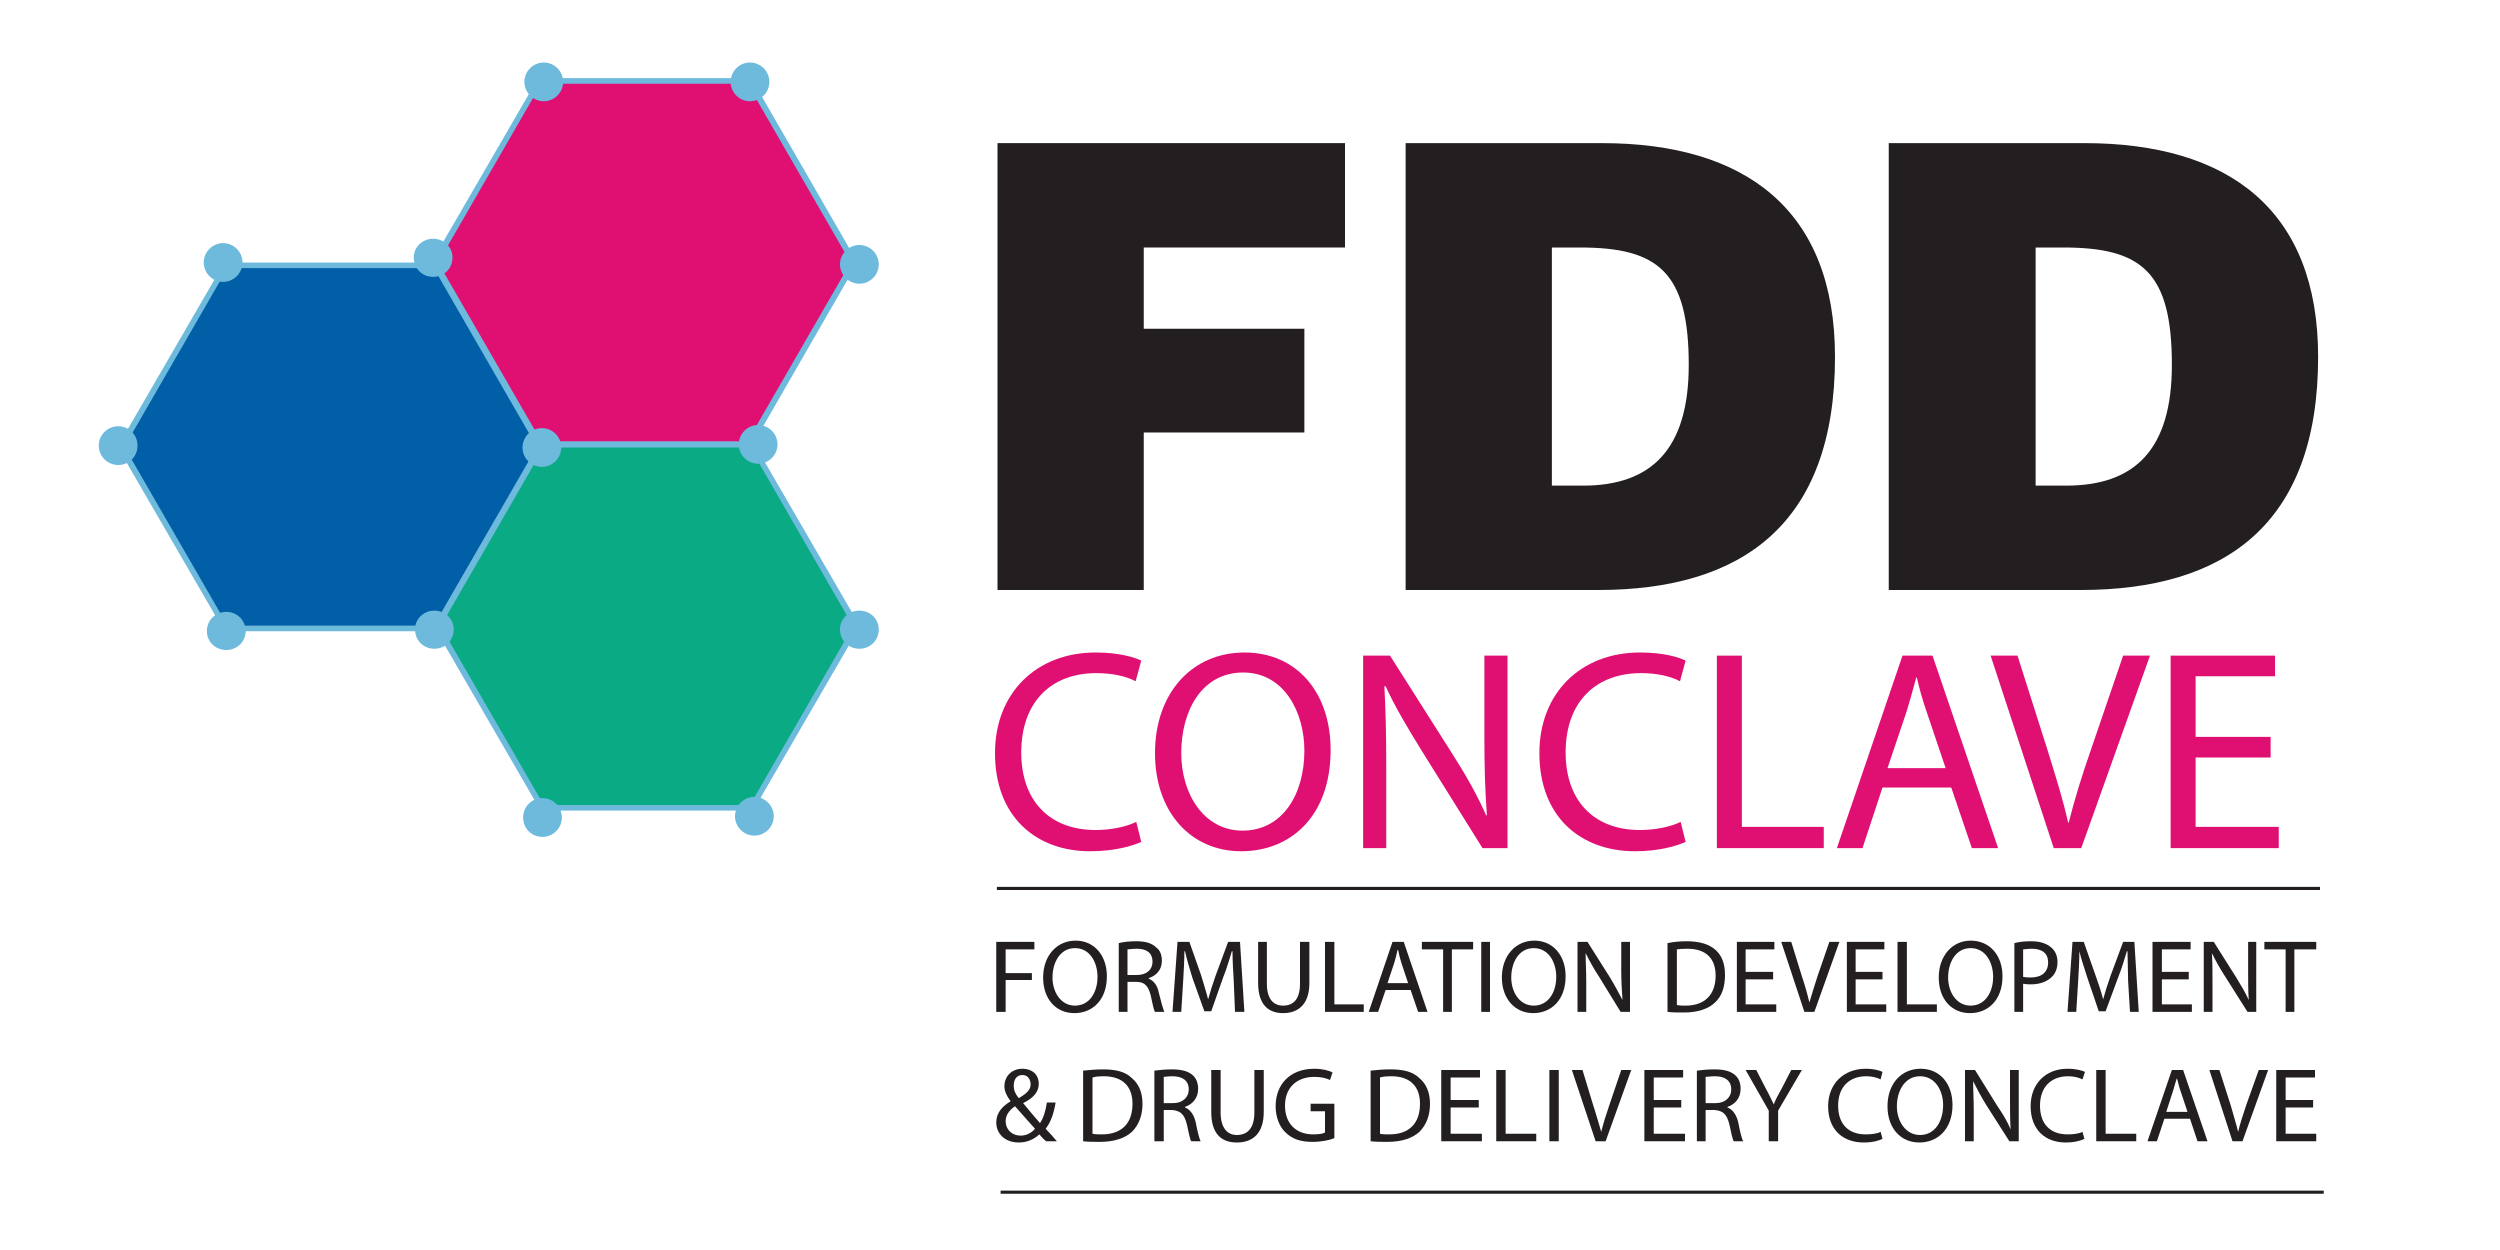 <svg version="1.2" xmlns="http://www.w3.org/2000/svg" viewBox="0 0 400 200" width="400" height="200">
	<title>FDD Conclave logo-ai</title>
	<style>
		.s0 { fill: #231f20 } 
		.s1 { fill: #e01073 } 
		.s2 { fill: #6dbadd } 
		.s3 { fill: #005fa7 } 
		.s4 { fill: #09aa84 } 
	</style>
	<g id="_Artboards_">
	</g>
	<g id="Layer 1">
		<path id="&lt;Path&gt;" class="s0" d="m159.5 141.9h211.7v0.5h-211.7z"/>
		<path id="&lt;Path&gt;" class="s0" d="m160.1 190.5h211.7v0.5h-211.7z"/>
		<g id="&lt;Group&gt;">
			<path id="&lt;Compound Path&gt;" class="s0" d="m159.6 94.4v-71.5h55.6v16.7h-32.2v13h25.7v16.6h-25.7v25.2z"/>
			<path id="&lt;Compound Path&gt;" fill-rule="evenodd" class="s0" d="m224.9 94.4v-71.5h31.4c23 0 37.3 10.7 37.3 34.2 0 26.9-15 37.3-37.9 37.3zm23.4-16.7h5c10.9 0 16.9-5.8 16.9-19.3 0-14.9-4.9-18.8-17.4-18.8h-4.5z"/>
			<path id="&lt;Compound Path&gt;" fill-rule="evenodd" class="s0" d="m302.2 94.4v-71.5h31.3c23.1 0 37.4 10.7 37.4 34.2 0 26.9-15 37.3-38 37.3zm23.5-16.7h4.9c11 0 16.9-5.8 16.9-19.3 0-14.9-4.8-18.8-17.4-18.8h-4.4z"/>
		</g>
		<g id="&lt;Group&gt;">
			<g id="&lt;Group&gt;">
				<path id="&lt;Compound Path&gt;" class="s1" d="m182.6 134.7c-1.5 0.7-4.4 1.5-8.2 1.5-8.6 0-15.2-5.5-15.2-15.7 0-9.6 6.6-16.1 16.1-16.1 3.8 0 6.3 0.8 7.3 1.3l-0.9 3.3c-1.5-0.8-3.7-1.3-6.3-1.3-7.2 0-12 4.6-12 12.7 0 7.6 4.4 12.4 11.9 12.4 2.4 0 4.9-0.5 6.5-1.3z"/>
				<path id="&lt;Compound Path&gt;" fill-rule="evenodd" class="s1" d="m212.9 120c0 10.6-6.4 16.2-14.3 16.2-8.1 0-13.8-6.3-13.8-15.7 0-9.7 6-16.1 14.3-16.1 8.4 0 13.8 6.4 13.8 15.6zm-23.9 0.5c0 6.5 3.6 12.4 9.8 12.4 6.4 0 9.9-5.8 9.9-12.8 0-6.1-3.2-12.5-9.8-12.5-6.6 0-9.9 6.1-9.9 12.9z"/>
				<path id="&lt;Compound Path&gt;" class="s1" d="m218.1 135.7v-30.8h4.3l9.9 15.6c2.3 3.6 4.1 6.8 5.5 10l0.1-0.1c-0.3-4.1-0.4-7.8-0.4-12.6v-12.9h3.7v30.8h-4l-9.8-15.7c-2.1-3.4-4.2-6.9-5.7-10.2h-0.2c0.2 3.9 0.3 7.6 0.3 12.7v13.2z"/>
				<path id="&lt;Compound Path&gt;" class="s1" d="m269.7 134.7c-1.5 0.7-4.4 1.5-8.1 1.5-8.7 0-15.3-5.5-15.3-15.7 0-9.6 6.6-16.1 16.1-16.1 3.9 0 6.3 0.8 7.3 1.3l-0.9 3.3c-1.5-0.8-3.7-1.3-6.2-1.3-7.3 0-12.1 4.6-12.1 12.7 0 7.6 4.4 12.4 11.9 12.4 2.4 0 4.9-0.5 6.5-1.3z"/>
				<path id="&lt;Compound Path&gt;" class="s1" d="m274.7 104.9h4v27.4h13.1v3.4h-17.1z"/>
				<path id="&lt;Compound Path&gt;" fill-rule="evenodd" class="s1" d="m301.2 126l-3.2 9.7h-4.1l10.5-30.8h4.8l10.5 30.8h-4.2l-3.3-9.7zm10.1-3.1l-3-8.9c-0.7-2-1.2-3.8-1.6-5.6h-0.1c-0.5 1.8-1 3.7-1.6 5.6l-3 8.9z"/>
				<path id="&lt;Compound Path&gt;" class="s1" d="m328.6 135.7l-10.1-30.8h4.3l4.8 15.1c1.3 4.2 2.5 8 3.3 11.6h0.1c0.9-3.6 2.1-7.5 3.5-11.5l5.2-15.2h4.3l-11 30.8z"/>
				<path id="&lt;Compound Path&gt;" class="s1" d="m363.3 121.2h-12v11.1h13.3v3.4h-17.3v-30.8h16.7v3.3h-12.7v9.7h12z"/>
			</g>
		</g>
		<g id="&lt;Group&gt;">
			<path id="&lt;Compound Path&gt;" class="s0" d="m159.4 150.7h6.1v1.2h-4.6v3.8h4.2v1.1h-4.2v5.1h-1.5z"/>
			<path id="&lt;Compound Path&gt;" fill-rule="evenodd" class="s0" d="m171.9 162.1c-3 0-5-2.3-5-5.7 0-3.5 2.2-5.9 5.2-5.9 3 0 5 2.4 5 5.7 0 3.8-2.3 5.9-5.2 5.9zm0.1-1.2c2.3 0 3.6-2.1 3.6-4.6 0-2.3-1.2-4.6-3.6-4.6-2.4 0-3.6 2.3-3.6 4.7 0 2.3 1.3 4.5 3.6 4.5z"/>
			<path id="&lt;Compound Path&gt;" fill-rule="evenodd" class="s0" d="m179 150.9c0.7-0.2 1.8-0.3 2.8-0.3 1.5 0 2.5 0.3 3.2 1 0.6 0.4 0.9 1.2 0.9 2.1 0 1.5-0.9 2.4-2.1 2.8v0.1c0.8 0.3 1.4 1.1 1.6 2.2 0.4 1.6 0.7 2.7 0.9 3.1h-1.5c-0.2-0.3-0.4-1.3-0.7-2.7-0.4-1.5-1-2.1-2.3-2.1h-1.4v4.8h-1.4zm1.4 5.1h1.5c1.6 0 2.5-0.9 2.5-2.1 0-1.5-1-2.1-2.5-2.1-0.7 0-1.2 0.1-1.5 0.1z"/>
			<path id="&lt;Compound Path&gt;" class="s0" d="m197.4 157c-0.1-1.6-0.2-3.5-0.2-4.8h-0.1c-0.4 1.3-0.8 2.7-1.4 4.2l-1.9 5.4h-1.1l-1.9-5.3c-0.5-1.6-0.9-3-1.2-4.3h-0.1c0 1.4-0.1 3.2-0.2 4.9l-0.3 4.8h-1.4l0.8-11.2h1.9l1.9 5.4c0.4 1.4 0.8 2.6 1.1 3.8 0.3-1.1 0.7-2.4 1.2-3.8l2-5.4h1.9l0.7 11.2h-1.5z"/>
			<path id="&lt;Compound Path&gt;" class="s0" d="m202.7 150.7v6.7c0 2.5 1.1 3.5 2.6 3.5 1.7 0 2.7-1.1 2.7-3.5v-6.7h1.5v6.6c0 3.4-1.8 4.8-4.2 4.8-2.3 0-4-1.3-4-4.8v-6.6z"/>
			<path id="&lt;Compound Path&gt;" class="s0" d="m212 150.7h1.5v10h4.7v1.2h-6.2z"/>
			<path id="&lt;Compound Path&gt;" fill-rule="evenodd" class="s0" d="m221.7 158.4l-1.2 3.5h-1.5l3.8-11.2h1.8l3.8 11.2h-1.5l-1.2-3.5zm3.6-1.1l-1.1-3.3c-0.2-0.7-0.4-1.4-0.5-2h-0.1q-0.2 1-0.5 2l-1.1 3.3z"/>
			<path id="&lt;Compound Path&gt;" class="s0" d="m230.9 151.9h-3.4v-1.2h8.2v1.2h-3.4v10h-1.4z"/>
			<path id="&lt;Compound Path&gt;" class="s0" d="m237 150.7h1.4v11.2h-1.4z"/>
			<path id="&lt;Compound Path&gt;" fill-rule="evenodd" class="s0" d="m245.3 162.1c-2.9 0-5-2.3-5-5.7 0-3.5 2.2-5.9 5.2-5.9 3 0 5 2.4 5 5.7 0 3.8-2.3 5.9-5.2 5.9zm0.1-1.2c2.3 0 3.6-2.1 3.6-4.6 0-2.3-1.2-4.6-3.6-4.6-2.4 0-3.6 2.3-3.6 4.7 0 2.3 1.3 4.5 3.6 4.5z"/>
			<path id="&lt;Compound Path&gt;" class="s0" d="m252.4 161.9v-11.2h1.6l3.6 5.7c0.8 1.3 1.4 2.5 2 3.6-0.1-1.5-0.2-2.9-0.2-4.6v-4.7h1.4v11.2h-1.5l-3.5-5.7c-0.8-1.2-1.5-2.5-2.1-3.7 0 1.4 0.1 2.8 0.1 4.6v4.8z"/>
			<path id="&lt;Compound Path&gt;" fill-rule="evenodd" class="s0" d="m266.8 150.9c0.9-0.2 2-0.3 3.1-0.3 2.1 0 3.6 0.5 4.6 1.4 1 0.9 1.5 2.2 1.5 4 0 1.9-0.5 3.4-1.6 4.4-1 1-2.8 1.6-4.9 1.6-1.1 0-1.9 0-2.7-0.1zm1.5 9.9c0.4 0.1 0.9 0.1 1.4 0.1 3.1 0 4.8-1.8 4.8-4.8 0-2.7-1.5-4.3-4.5-4.3q-1.1 0-1.7 0.1z"/>
			<path id="&lt;Compound Path&gt;" class="s0" d="m283.7 156.7h-4.4v4h4.9v1.2h-6.3v-11.2h6v1.2h-4.6v3.6h4.4z"/>
			<path id="&lt;Compound Path&gt;" class="s0" d="m288.7 161.9l-3.7-11.2h1.6l1.7 5.5c0.5 1.5 0.9 2.9 1.2 4.2 0.4-1.3 0.8-2.7 1.3-4.2l1.9-5.5h1.6l-4 11.2z"/>
			<path id="&lt;Compound Path&gt;" class="s0" d="m301.2 156.7h-4.3v4h4.9v1.2h-6.3v-11.2h6v1.2h-4.6v3.6h4.3z"/>
			<path id="&lt;Compound Path&gt;" class="s0" d="m303.6 150.7h1.5v10h4.8v1.2h-6.3z"/>
			<path id="&lt;Compound Path&gt;" fill-rule="evenodd" class="s0" d="m315.2 162.1c-3 0-5-2.3-5-5.7 0-3.5 2.2-5.9 5.1-5.9 3.1 0 5.1 2.4 5.1 5.7 0 3.8-2.3 5.9-5.2 5.9zm0.1-1.2c2.3 0 3.6-2.1 3.6-4.6 0-2.3-1.2-4.6-3.6-4.6-2.4 0-3.6 2.3-3.6 4.7 0 2.3 1.3 4.5 3.6 4.5z"/>
			<path id="&lt;Compound Path&gt;" fill-rule="evenodd" class="s0" d="m322.3 150.9c0.7-0.2 1.6-0.3 2.7-0.3 1.5 0 2.5 0.4 3.2 1 0.6 0.5 1 1.3 1 2.3q0 1.5-0.9 2.4c-0.8 0.8-2 1.2-3.4 1.2q-0.7 0-1.2-0.1v4.5h-1.4zm1.4 5.4q0.5 0.1 1.2 0.1c1.8 0 2.8-0.9 2.8-2.4 0-1.5-1-2.2-2.6-2.2-0.7 0-1.1 0.1-1.4 0.1z"/>
			<path id="&lt;Compound Path&gt;" class="s0" d="m340.5 157c0-1.6-0.1-3.5-0.1-4.8h-0.1c-0.4 1.3-0.8 2.7-1.4 4.2l-2 5.4h-1.1l-1.8-5.3c-0.5-1.6-1-3-1.3-4.3 0 1.4-0.1 3.2-0.2 4.9l-0.3 4.8h-1.4l0.8-11.2h1.8l1.9 5.4c0.5 1.4 0.9 2.6 1.2 3.8 0.3-1.1 0.7-2.4 1.2-3.8l2-5.4h1.8l0.7 11.2h-1.4z"/>
			<path id="&lt;Compound Path&gt;" class="s0" d="m350.2 156.7h-4.3v4h4.8v1.2h-6.3v-11.2h6.1v1.2h-4.6v3.6h4.3z"/>
			<path id="&lt;Compound Path&gt;" class="s0" d="m352.6 161.9v-11.2h1.6l3.6 5.7c0.8 1.3 1.5 2.5 2 3.6-0.1-1.5-0.1-2.9-0.1-4.6v-4.7h1.3v11.2h-1.4l-3.6-5.7c-0.8-1.2-1.5-2.5-2.1-3.7 0.1 1.4 0.1 2.8 0.1 4.6v4.8z"/>
			<path id="&lt;Compound Path&gt;" class="s0" d="m365.7 151.9h-3.4v-1.2h8.3v1.2h-3.5v10h-1.4z"/>
			<path id="&lt;Compound Path&gt;" fill-rule="evenodd" class="s0" d="m167.4 182.6c-0.4-0.3-0.7-0.6-1.1-1.1-1 0.9-2.1 1.3-3.3 1.3-2.3 0-3.6-1.5-3.6-3.2 0-1.6 1-2.6 2.3-3.4-0.6-0.8-1-1.6-1-2.4 0-1.4 1-2.8 2.9-2.8 1.5 0 2.6 0.9 2.6 2.4 0 1.2-0.7 2.2-2.5 3.1 0.9 1.1 2 2.4 2.7 3.2q0.8-1.2 1.1-3.3h1.4c-0.3 1.8-0.8 3.2-1.6 4.2 0.6 0.6 1.2 1.3 1.8 2zm-4.1-0.9c1 0 1.8-0.5 2.3-1.1-0.6-0.7-1.9-2.1-3.2-3.6-0.6 0.4-1.5 1.2-1.5 2.4 0 1.3 1 2.3 2.4 2.3zm0.3-9.7c-1 0-1.4 0.8-1.4 1.7 0 0.8 0.3 1.4 0.8 2 1.2-0.7 1.9-1.3 1.9-2.2 0-0.7-0.4-1.5-1.3-1.5z"/>
			<path id="&lt;Compound Path&gt;" fill-rule="evenodd" class="s0" d="m173.3 171.3c1-0.1 2-0.2 3.2-0.2 2.1 0 3.6 0.4 4.6 1.4 1.1 0.9 1.7 2.3 1.7 4.1 0 1.9-0.6 3.4-1.7 4.5-1.1 1-2.8 1.6-5.1 1.6-1 0-1.9 0-2.7-0.1zm1.5 10.1c0.4 0.1 1 0.1 1.5 0.1 3.2 0 4.9-1.8 4.9-4.9 0-2.7-1.5-4.4-4.6-4.4q-1.2 0-1.8 0.2z"/>
			<path id="&lt;Compound Path&gt;" fill-rule="evenodd" class="s0" d="m184.7 171.3c0.7-0.1 1.8-0.2 2.8-0.2 1.6 0 2.6 0.3 3.3 0.9 0.6 0.5 0.9 1.3 0.9 2.2 0 1.5-0.9 2.5-2.1 2.9v0.1c0.8 0.3 1.4 1.1 1.7 2.3 0.3 1.6 0.6 2.7 0.8 3.1h-1.5c-0.2-0.3-0.4-1.3-0.7-2.7-0.4-1.6-1-2.2-2.4-2.3h-1.3v5h-1.5zm1.5 5.2h1.5c1.5 0 2.5-0.9 2.5-2.2 0-1.4-1-2.1-2.6-2.1-0.7 0-1.2 0.1-1.4 0.1z"/>
			<path id="&lt;Compound Path&gt;" class="s0" d="m195.3 171.2v6.8c0 2.5 1.1 3.6 2.6 3.6 1.7 0 2.8-1.1 2.8-3.6v-6.8h1.5v6.7c0 3.5-1.8 4.9-4.3 4.9-2.4 0-4.1-1.3-4.1-4.9v-6.7z"/>
			<path id="&lt;Compound Path&gt;" class="s0" d="m213.5 182.1c-0.7 0.3-2 0.6-3.5 0.6-1.8 0-3.2-0.4-4.3-1.5-1-0.9-1.6-2.5-1.6-4.2 0-3.5 2.3-6 6.2-6 1.3 0 2.4 0.3 2.9 0.6l-0.4 1.2c-0.6-0.3-1.4-0.5-2.5-0.5-2.8 0-4.7 1.7-4.7 4.6 0 2.9 1.8 4.6 4.5 4.6 0.9 0 1.6-0.1 1.9-0.3v-3.4h-2.3v-1.2h3.8z"/>
			<path id="&lt;Compound Path&gt;" fill-rule="evenodd" class="s0" d="m219.3 171.3c0.9-0.1 2-0.2 3.2-0.2 2.1 0 3.6 0.4 4.6 1.4 1.1 0.9 1.7 2.3 1.7 4.1 0 1.9-0.6 3.4-1.7 4.5-1.1 1-2.8 1.6-5.1 1.6-1 0-1.9 0-2.7-0.1zm1.5 10.1c0.4 0.1 0.9 0.1 1.5 0.1 3.2 0 4.9-1.8 4.9-4.9 0-2.7-1.5-4.4-4.6-4.4q-1.2 0-1.8 0.2z"/>
			<path id="&lt;Compound Path&gt;" class="s0" d="m236.6 177.2h-4.5v4.2h5v1.2h-6.5v-11.4h6.2v1.2h-4.7v3.6h4.5z"/>
			<path id="&lt;Compound Path&gt;" class="s0" d="m239.4 171.2h1.5v10.2h4.9v1.2h-6.4z"/>
			<path id="&lt;Compound Path&gt;" class="s0" d="m247.9 171.2h1.5v11.4h-1.5z"/>
			<path id="&lt;Compound Path&gt;" class="s0" d="m255.3 182.6l-3.8-11.4h1.7l1.7 5.6c0.5 1.5 0.9 3 1.3 4.3 0.3-1.3 0.8-2.8 1.3-4.3l1.9-5.6h1.6l-4.1 11.4z"/>
			<path id="&lt;Compound Path&gt;" class="s0" d="m269 177.2h-4.4v4.2h5v1.2h-6.5v-11.4h6.2v1.2h-4.7v3.6h4.4z"/>
			<path id="&lt;Compound Path&gt;" fill-rule="evenodd" class="s0" d="m271.5 171.3c0.7-0.1 1.8-0.2 2.8-0.2 1.6 0 2.6 0.3 3.3 0.9 0.6 0.5 0.9 1.3 0.9 2.2 0 1.5-0.9 2.5-2.1 2.9v0.1c0.8 0.3 1.4 1.1 1.7 2.3 0.3 1.6 0.6 2.7 0.8 3.1h-1.5c-0.2-0.3-0.4-1.3-0.7-2.7-0.4-1.6-1-2.2-2.4-2.3h-1.4v5h-1.4zm1.4 5.2h1.6c1.5 0 2.5-0.9 2.5-2.2 0-1.4-1-2.1-2.6-2.1-0.7 0-1.2 0.1-1.5 0.1z"/>
			<path id="&lt;Compound Path&gt;" class="s0" d="m283 182.6v-4.9l-3.7-6.5h1.7l1.6 3.1c0.5 0.9 0.8 1.6 1.2 2.4 0.3-0.8 0.7-1.5 1.2-2.4l1.6-3.1h1.7l-3.8 6.5v4.9z"/>
			<path id="&lt;Compound Path&gt;" class="s0" d="m301.2 182.2c-0.5 0.3-1.6 0.6-3 0.6-3.3 0-5.7-2-5.7-5.8 0-3.6 2.5-6 6-6 1.4 0 2.3 0.3 2.7 0.5l-0.3 1.2c-0.6-0.3-1.4-0.5-2.3-0.5-2.7 0-4.5 1.7-4.5 4.7 0 2.9 1.6 4.6 4.4 4.6 0.9 0 1.8-0.1 2.4-0.4z"/>
			<path id="&lt;Compound Path&gt;" fill-rule="evenodd" class="s0" d="m307.1 182.8c-3 0-5.1-2.3-5.1-5.8 0-3.6 2.2-6 5.3-6 3.1 0 5.1 2.4 5.1 5.8 0 3.9-2.4 6-5.3 6zm0.1-1.2c2.4 0 3.7-2.2 3.7-4.8 0-2.2-1.2-4.6-3.7-4.6-2.4 0-3.7 2.3-3.7 4.8 0 2.4 1.4 4.6 3.7 4.6z"/>
			<path id="&lt;Compound Path&gt;" class="s0" d="m314.4 182.6v-11.4h1.6l3.6 5.8c0.9 1.3 1.6 2.5 2.1 3.7-0.1-1.6-0.1-3-0.1-4.7v-4.8h1.4v11.4h-1.5l-3.7-5.8c-0.8-1.3-1.5-2.6-2.1-3.8 0 1.4 0.1 2.8 0.1 4.7v4.9z"/>
			<path id="&lt;Compound Path&gt;" class="s0" d="m333.5 182.2c-0.5 0.3-1.6 0.6-3 0.6-3.2 0-5.6-2-5.6-5.8 0-3.6 2.4-6 5.9-6 1.4 0 2.4 0.3 2.8 0.5l-0.4 1.2c-0.6-0.3-1.4-0.5-2.3-0.5-2.7 0-4.5 1.7-4.5 4.7 0 2.9 1.6 4.6 4.4 4.6 0.9 0 1.8-0.1 2.4-0.4z"/>
			<path id="&lt;Compound Path&gt;" class="s0" d="m335.4 171.2h1.5v10.2h4.9v1.2h-6.4z"/>
			<path id="&lt;Compound Path&gt;" fill-rule="evenodd" class="s0" d="m346.3 179l-1.2 3.6h-1.5l3.9-11.4h1.8l3.9 11.4h-1.6l-1.2-3.6zm3.7-1.1l-1.1-3.3c-0.3-0.8-0.4-1.5-0.6-2.1-0.2 0.6-0.4 1.3-0.6 2l-1.1 3.4z"/>
			<path id="&lt;Compound Path&gt;" class="s0" d="m357.2 182.6l-3.7-11.4h1.6l1.8 5.6c0.4 1.5 0.9 3 1.2 4.3 0.3-1.3 0.8-2.8 1.3-4.3l2-5.6h1.5l-4.1 11.4z"/>
			<path id="&lt;Compound Path&gt;" class="s0" d="m370.1 177.2h-4.4v4.2h4.9v1.2h-6.4v-11.4h6.2v1.2h-4.7v3.6h4.4z"/>
		</g>
		<g id="&lt;Group&gt;">
			<g id="&lt;Group&gt;">
				<g id="&lt;Group&gt;">
					<g id="&lt;Group&gt;">
						<path id="&lt;Path&gt;" class="s2" d="m35.9 101l-17.1-29.5 17.1-29.5h34.1l17 29.5-17 29.5z"/>
					</g>
					<g id="&lt;Group&gt;">
						<path id="&lt;Path&gt;" class="s2" d="m86.1 71.5l-17.1-29.5 17.1-29.5h34.1l17 29.5-17 29.5z"/>
					</g>
					<g id="&lt;Group&gt;">
						<path id="&lt;Path&gt;" class="s2" d="m86.5 129.7l-17.1-29.5 17.1-29.5h34l17.1 29.5-17.1 29.5z"/>
					</g>
					<path id="&lt;Path&gt;" class="s3" d="m36.4 100.1l-16.5-28.6 16.5-28.6h33l16.5 28.6-16.5 28.6z"/>
					<path id="&lt;Path&gt;" class="s1" d="m86.6 70.6l-16.5-28.6 16.5-28.6h33l16.5 28.6-16.5 28.6z"/>
					<path id="&lt;Path&gt;" class="s4" d="m87 128.8l-16.5-28.6 16.5-28.6h33l16.5 28.6-16.5 28.6z"/>
				</g>
				<g id="&lt;Group&gt;">
					<g id="&lt;Group&gt;">
						<path id="&lt;Path&gt;" class="s2" d="m35.7 45.1c-1.7 0-3.1-1.4-3.1-3.1 0-1.7 1.4-3.1 3.1-3.1 1.7 0 3.1 1.4 3.1 3.1 0 1.7-1.4 3.1-3.1 3.1z"/>
					</g>
					<g id="&lt;Group&gt;">
						<path id="&lt;Path&gt;" class="s2" d="m69.3 44.3c-1.7 0-3.1-1.3-3.1-3.1 0-1.7 1.4-3 3.1-3 1.7 0 3.1 1.3 3.1 3 0 1.8-1.4 3.1-3.1 3.1z"/>
					</g>
					<g id="&lt;Group&gt;">
						<path id="&lt;Path&gt;" class="s2" d="m87 16.2c-1.7 0-3.1-1.4-3.1-3.1 0-1.7 1.4-3.1 3.1-3.1 1.7 0 3.1 1.4 3.1 3.1 0 1.7-1.4 3.1-3.1 3.1z"/>
					</g>
					<g id="&lt;Group&gt;">
						<path id="&lt;Path&gt;" class="s2" d="m120 16.2c-1.7 0-3.1-1.4-3.1-3.1 0-1.7 1.4-3.1 3.1-3.1 1.7 0 3.1 1.4 3.1 3.1 0 1.7-1.4 3.1-3.1 3.1z"/>
					</g>
					<g id="&lt;Group&gt;">
						<path id="&lt;Path&gt;" class="s2" d="m137.5 45.4c-1.7 0-3.1-1.4-3.1-3.1 0-1.7 1.4-3.1 3.1-3.1 1.7 0 3.1 1.4 3.1 3.1 0 1.7-1.4 3.1-3.1 3.1z"/>
					</g>
					<g id="&lt;Group&gt;">
						<path id="&lt;Path&gt;" class="s2" d="m121.3 74.2c-1.7 0-3.1-1.4-3.1-3.1 0-1.7 1.4-3.1 3.1-3.1 1.7 0 3.1 1.4 3.1 3.1 0 1.7-1.4 3.1-3.1 3.1z"/>
					</g>
					<g id="&lt;Group&gt;">
						<path id="&lt;Path&gt;" class="s2" d="m137.5 103.8c-1.7 0-3.1-1.3-3.1-3.1 0-1.7 1.4-3 3.1-3 1.7 0 3.1 1.3 3.1 3 0 1.8-1.4 3.1-3.1 3.1z"/>
					</g>
					<g id="&lt;Group&gt;">
						<path id="&lt;Path&gt;" class="s2" d="m120.7 133.7c-1.7 0-3.1-1.4-3.1-3.1 0-1.7 1.4-3.1 3.1-3.1 1.7 0 3.1 1.4 3.1 3.1 0 1.7-1.4 3.1-3.1 3.1z"/>
					</g>
					<g id="&lt;Group&gt;">
						<path id="&lt;Path&gt;" class="s2" d="m86.8 133.9c-1.8 0-3.1-1.4-3.1-3.1 0-1.7 1.3-3.1 3.1-3.1 1.7 0 3.1 1.4 3.1 3.1 0 1.7-1.4 3.1-3.1 3.1z"/>
					</g>
					<g id="&lt;Group&gt;">
						<path id="&lt;Path&gt;" class="s2" d="m18.9 74.4c-1.7 0-3.1-1.4-3.1-3.1 0-1.7 1.4-3.1 3.1-3.1 1.8 0 3.1 1.4 3.1 3.1 0 1.7-1.3 3.1-3.1 3.1z"/>
					</g>
					<g id="&lt;Group&gt;">
						<path id="&lt;Path&gt;" class="s2" d="m36.2 104c-1.7 0-3.1-1.3-3.1-3 0-1.8 1.4-3.1 3.1-3.1 1.7 0 3.1 1.3 3.1 3.1 0 1.7-1.4 3-3.1 3z"/>
					</g>
					<g id="&lt;Group&gt;">
						<path id="&lt;Path&gt;" class="s2" d="m69.5 103.8c-1.7 0-3.1-1.3-3.1-3.1 0-1.7 1.4-3 3.1-3 1.7 0 3.1 1.3 3.1 3 0 1.8-1.4 3.1-3.1 3.1z"/>
					</g>
					<g id="&lt;Group&gt;">
						<path id="&lt;Path&gt;" class="s2" d="m86.7 74.7c-1.7 0-3.1-1.4-3.1-3.1 0-1.7 1.4-3.1 3.1-3.1 1.7 0 3.1 1.4 3.1 3.1 0 1.7-1.4 3.1-3.1 3.1z"/>
					</g>
				</g>
			</g>
		</g>
	</g>
</svg>